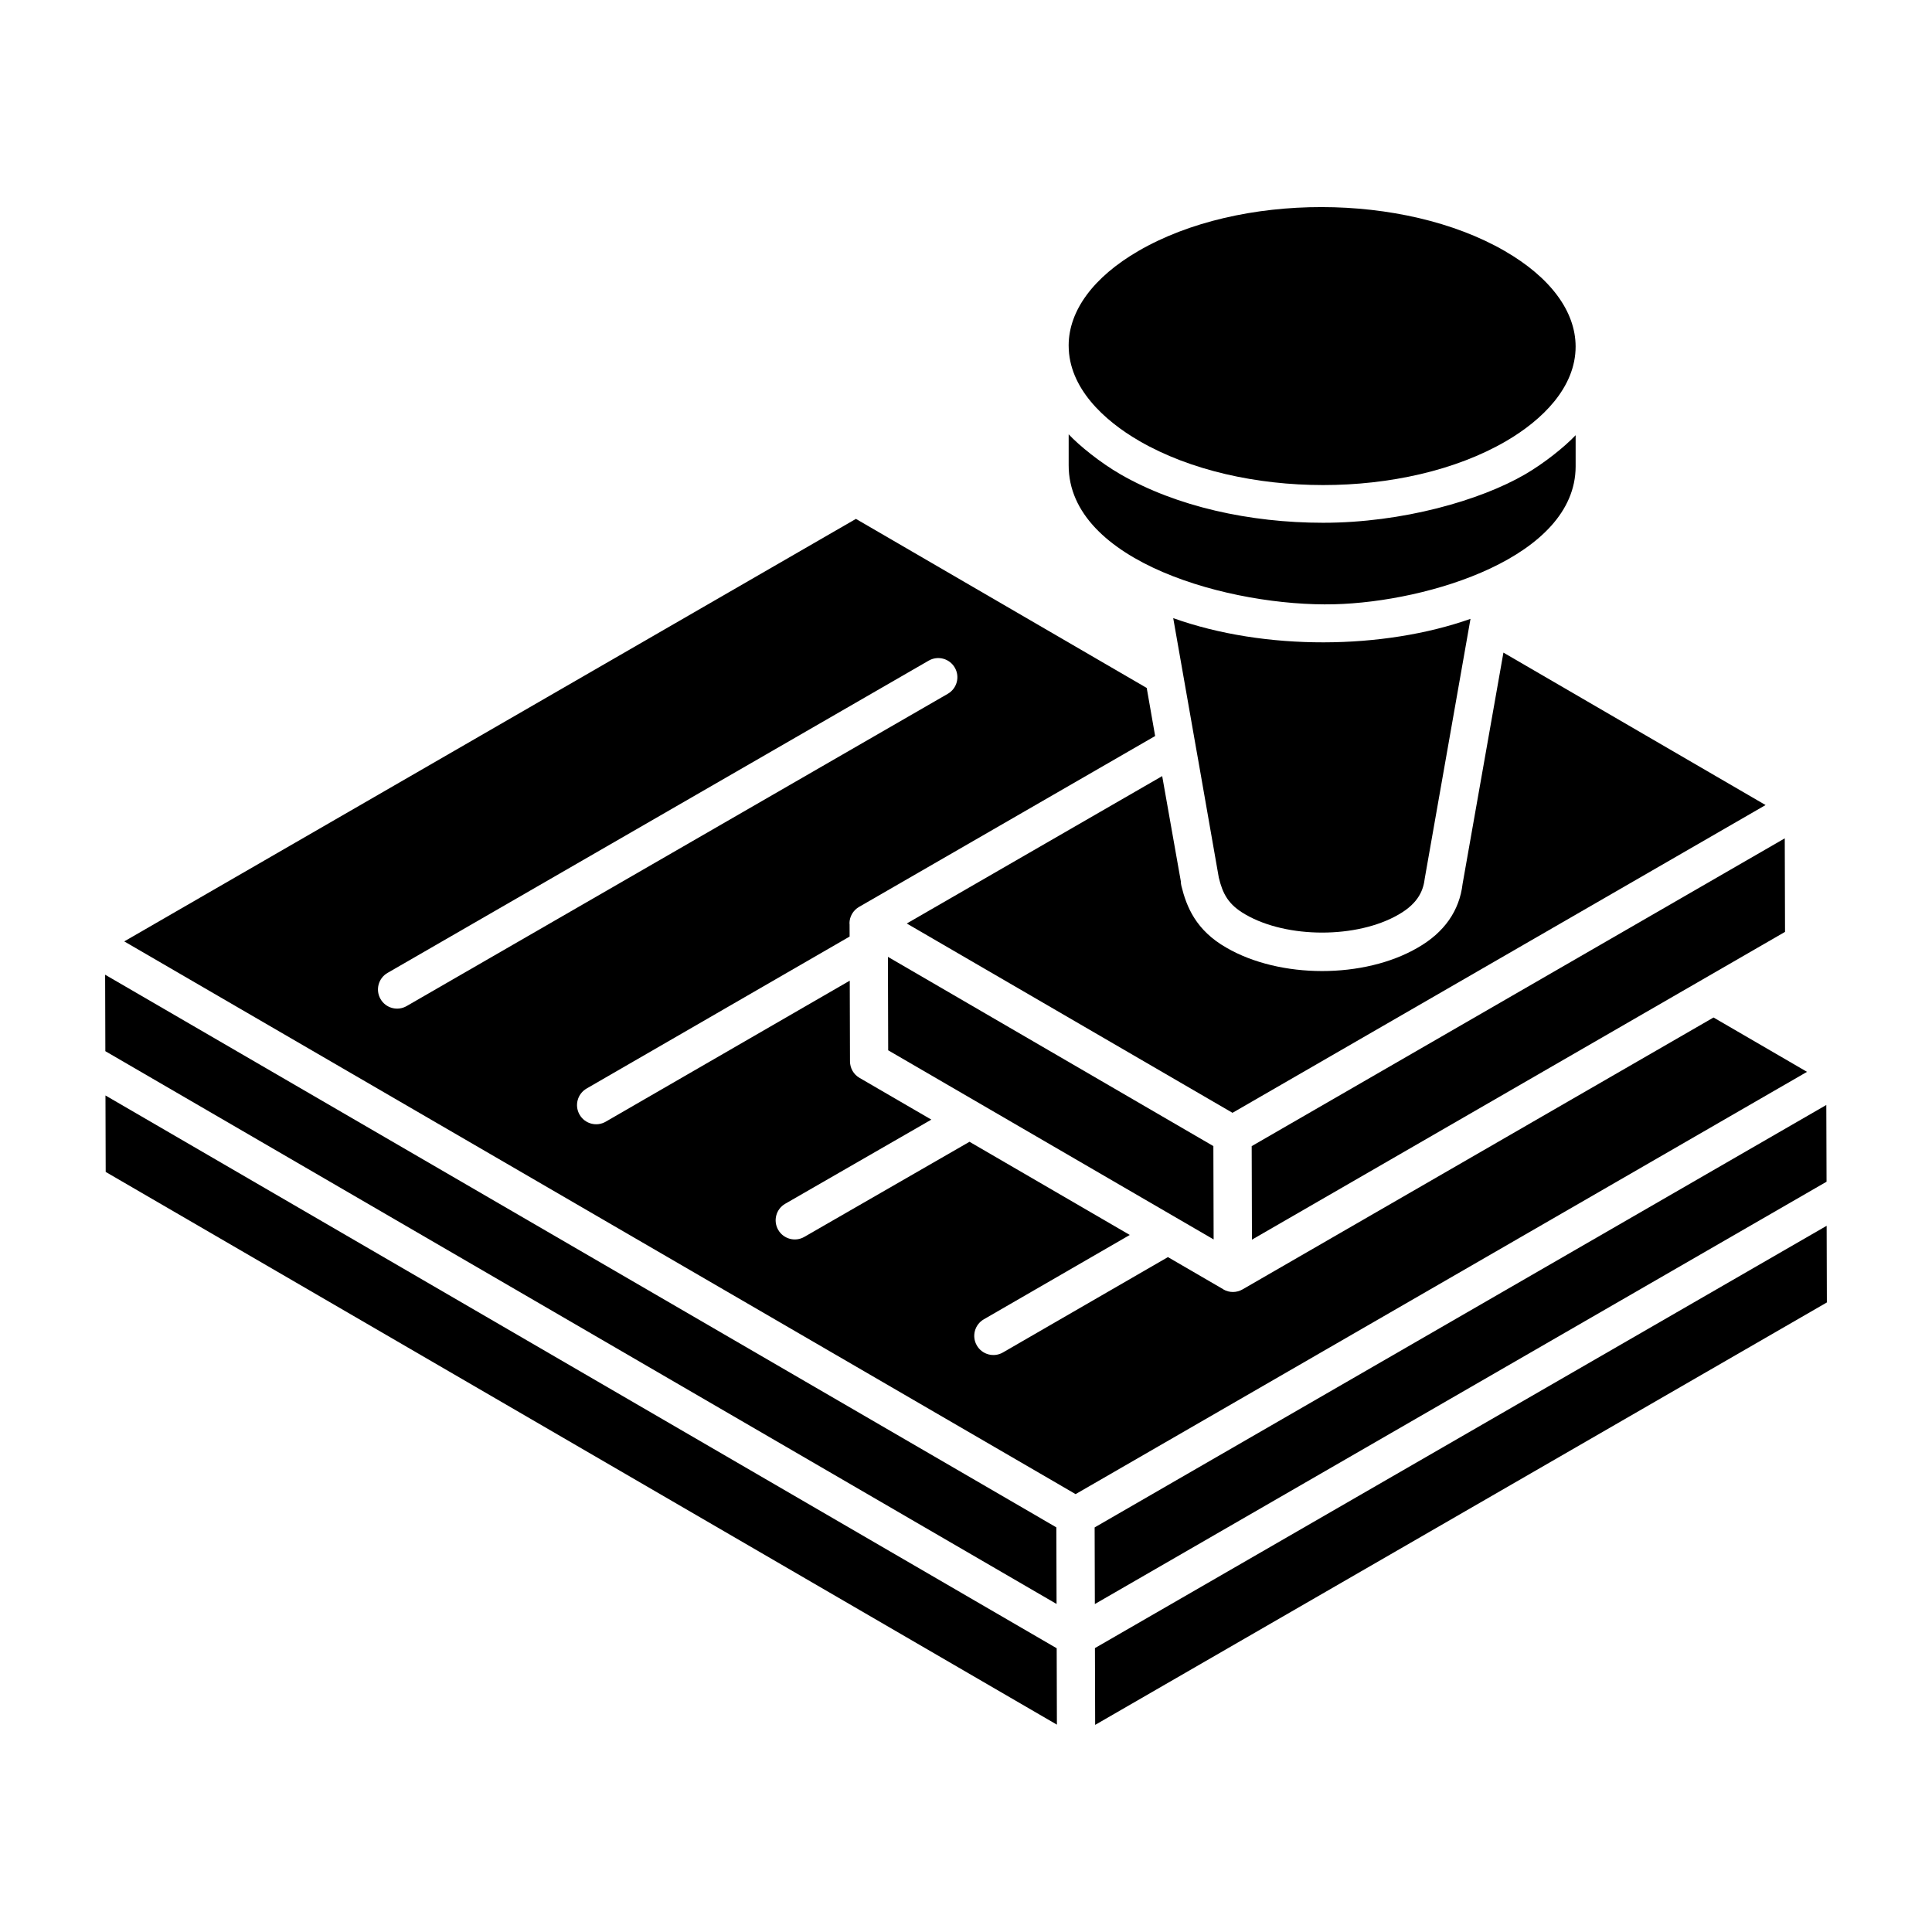 <?xml version="1.0" encoding="UTF-8"?>
<!-- Uploaded to: ICON Repo, www.iconrepo.com, Generator: ICON Repo Mixer Tools -->
<svg fill="#000000" width="800px" height="800px" version="1.1" viewBox="144 144 512 512" xmlns="http://www.w3.org/2000/svg">
 <g>
  <path d="m422.72 548.05c0.148 0.086 0.289 0.168 0.418 0.242-0.125-0.07-0.262-0.148-0.418-0.242z"/>
  <path d="m420.55 546.8c0.141 0.082 0.309 0.18 0.5 0.289-0.184-0.105-0.348-0.199-0.5-0.289z"/>
  <path d="m427.21 235.67c0.035 11.035 9.191 19.691 18.777 25.227 26.871 15.516 70.418 15.535 97.09 0.039 9.609-5.59 18.492-14.25 18.48-25.113-0.02-9.336-6.695-18.328-18.809-25.32-26.719-15.43-70.262-15.57-97.082 0.02-11.879 6.902-18.422 15.77-18.461 24.98v0.004z"/>
  <path d="m531.6 378.25c-0.832 7.098-4.852 12.879-11.906 16.906-14.184 8.25-36.477 8.246-50.699-0.016-8.102-4.625-10.566-10.871-11.914-16.363-0.098-0.395-0.148-0.801-0.148-1.207l-4.941-27.895-67.691 39.062 86.324 50.172 141.27-81.562-69.473-40.398z"/>
  <path d="m423.14 548.3c0.145 0.086 0.273 0.16 0.379 0.219-0.113-0.066-0.242-0.137-0.379-0.219z"/>
  <path d="m474.06 386.35c11.023 6.387 29.574 6.394 40.578 0.016 5.516-3.148 6.606-6.785 6.941-9.598l12.113-68.742c0.004-0.012 0.012-0.016 0.012-0.027-23.078 8.168-54.48 8.508-78.789-0.188 15.488 88.156-3.394-19.531 12.082 68.773 1.031 4.242 2.484 7.152 7.062 9.766z"/>
  <path d="m379.38 422.34 86.246 50.125c0.004 1.562-0.066-22.902-0.07-24.738l-86.246-50.152z"/>
  <path d="m475.78 472.52 141.27-81.562-0.07-24.789-141.27 81.57z"/>
  <path d="m561.56 267.66v-8.328c-2.887 3.059-8.273 7.394-13.391 10.371-11.902 6.918-32.543 12.836-53.523 12.836-19.434 0-38.883-4.289-53.73-12.855-5.324-3.074-10.832-7.527-13.707-10.582v8.16c-0.082 25.719 43.137 37.562 70.398 36.875 25.051-0.625 63.875-12.527 63.953-36.477z"/>
  <path d="m171.95 434.31 0.059 20.262 252.08 146.48-0.055-20.25z"/>
  <path d="m628.08 468.85-193.91 111.91 0.059 20.352 193.91-111.95z"/>
  <path d="m420.06 546.51c0.02 0.012 0.047 0.027 0.07 0.039-0.113-0.066-0.188-0.109-0.234-0.137 0 0 0.004 0.004 0.008 0.004 0.051 0.031 0.105 0.066 0.156 0.094z"/>
  <path d="m429.05 539.96 193.83-111.91-24.777-14.402-124.83 72.062c-1.566 0.902-3.496 0.91-5.062 0-0.027-0.016-0.039-0.051-0.07-0.066l-14.625-8.5-43.723 25.27c-2.383 1.387-5.508 0.598-6.922-1.855-1.406-2.422-0.574-5.527 1.852-6.93l38.684-22.355-42.48-24.691-43.773 25.203c-2.379 1.383-5.504 0.598-6.922-1.863-1.398-2.426-0.566-5.527 1.871-6.922l38.715-22.293-19.035-11.062c-1.566-0.902-2.516-2.566-2.527-4.367l-0.062-21.391-64.672 37.371c-2.383 1.387-5.508 0.598-6.922-1.855-1.406-2.422-0.574-5.527 1.852-6.93l69.707-40.281-0.012-3.356c0-0.039-0.031-0.07-0.031-0.113 0-1.809 0.969-3.477 2.535-4.383l78.473-45.289-1.777-10.156-0.457-2.586-77.062-44.801-193.9 111.97c181.55 105.47 234.78 136.39 248.17 144.18 0.016 0.012 0.047 0.027 0.066 0.039 0.188 0.109 0.379 0.219 0.551 0.32 0.051 0.031 0.113 0.066 0.172 0.098 0.184 0.105 0.367 0.215 0.535 0.312 0.262 0.152 0.57 0.332 0.91 0.531-0.086-0.051-0.172-0.102-0.262-0.152 0.504 0.293 0.902 0.523 1.203 0.699-0.02-0.012-0.035-0.02-0.055-0.031 0.156 0.09 0.324 0.188 0.496 0.289 0.059 0.035 0.121 0.07 0.168 0.098 0.062 0.031 0.113 0.062 0.176 0.098-0.012-0.004-0.023-0.016-0.035-0.02 0.012 0.004 0.023 0.012 0.035 0.02zm-184.2-131.2c-1.406-2.426-0.574-5.527 1.852-6.93l143.41-82.754c2.426-1.406 5.527-0.57 6.922 1.855 1.406 2.426 0.574 5.527-1.852 6.93l-143.41 82.754c-2.438 1.402-5.535 0.566-6.922-1.855zm180.12 128.83c-0.02-0.016-0.023-0.016 0 0z"/>
  <path d="m428.21 539.48c-0.324-0.188-0.621-0.359-0.891-0.516 0.32 0.184 0.621 0.359 0.891 0.516z"/>
  <path d="m423.94 548.77c-0.035-0.02-0.062-0.035-0.098-0.059 0.215 0.125 0.16 0.094-0.328-0.191 0.016 0.008 0.031 0.02 0.047 0.027-0.469-0.273-0.883-0.512-1.25-0.727-0.047-0.027-0.098-0.059-0.152-0.09-0.086-0.051-0.188-0.109-0.27-0.156 0.027 0.016 0.051 0.027 0.074 0.043-0.16-0.094-0.316-0.184-0.504-0.293-0.148-0.086-0.289-0.168-0.41-0.238 0.035 0.02 0.07 0.043 0.105 0.062-0.211-0.121-0.426-0.246-0.664-0.387 0.02 0.012 0.039 0.023 0.062 0.035-0.176-0.102-0.312-0.184-0.418-0.246 0.023 0.012 0.051 0.031 0.074 0.043-0.047-0.027-0.098-0.059-0.145-0.086-0.074-0.043-0.125-0.074-0.16-0.094-0.004 0-0.004-0.004-0.008-0.004-0.016-0.008-0.027-0.016-0.035-0.02-13.539-7.856-66.902-38.859-248-144.08l0.059 20.266 252.08 146.49z"/>
  <path d="m627.99 436.83-193.9 111.95 0.055 20.305 193.91-111.92z"/>
  <path d="m422.31 547.82c0.148 0.086 0.281 0.164 0.41 0.238-0.238-0.141-0.496-0.289-0.754-0.438 0.062 0.035 0.137 0.078 0.195 0.113 0.047 0.023 0.098 0.055 0.148 0.086z"/>
  <path d="m429.05 539.96c0.07 0.039 0.074 0.043 0 0z"/>
 </g>
</svg>